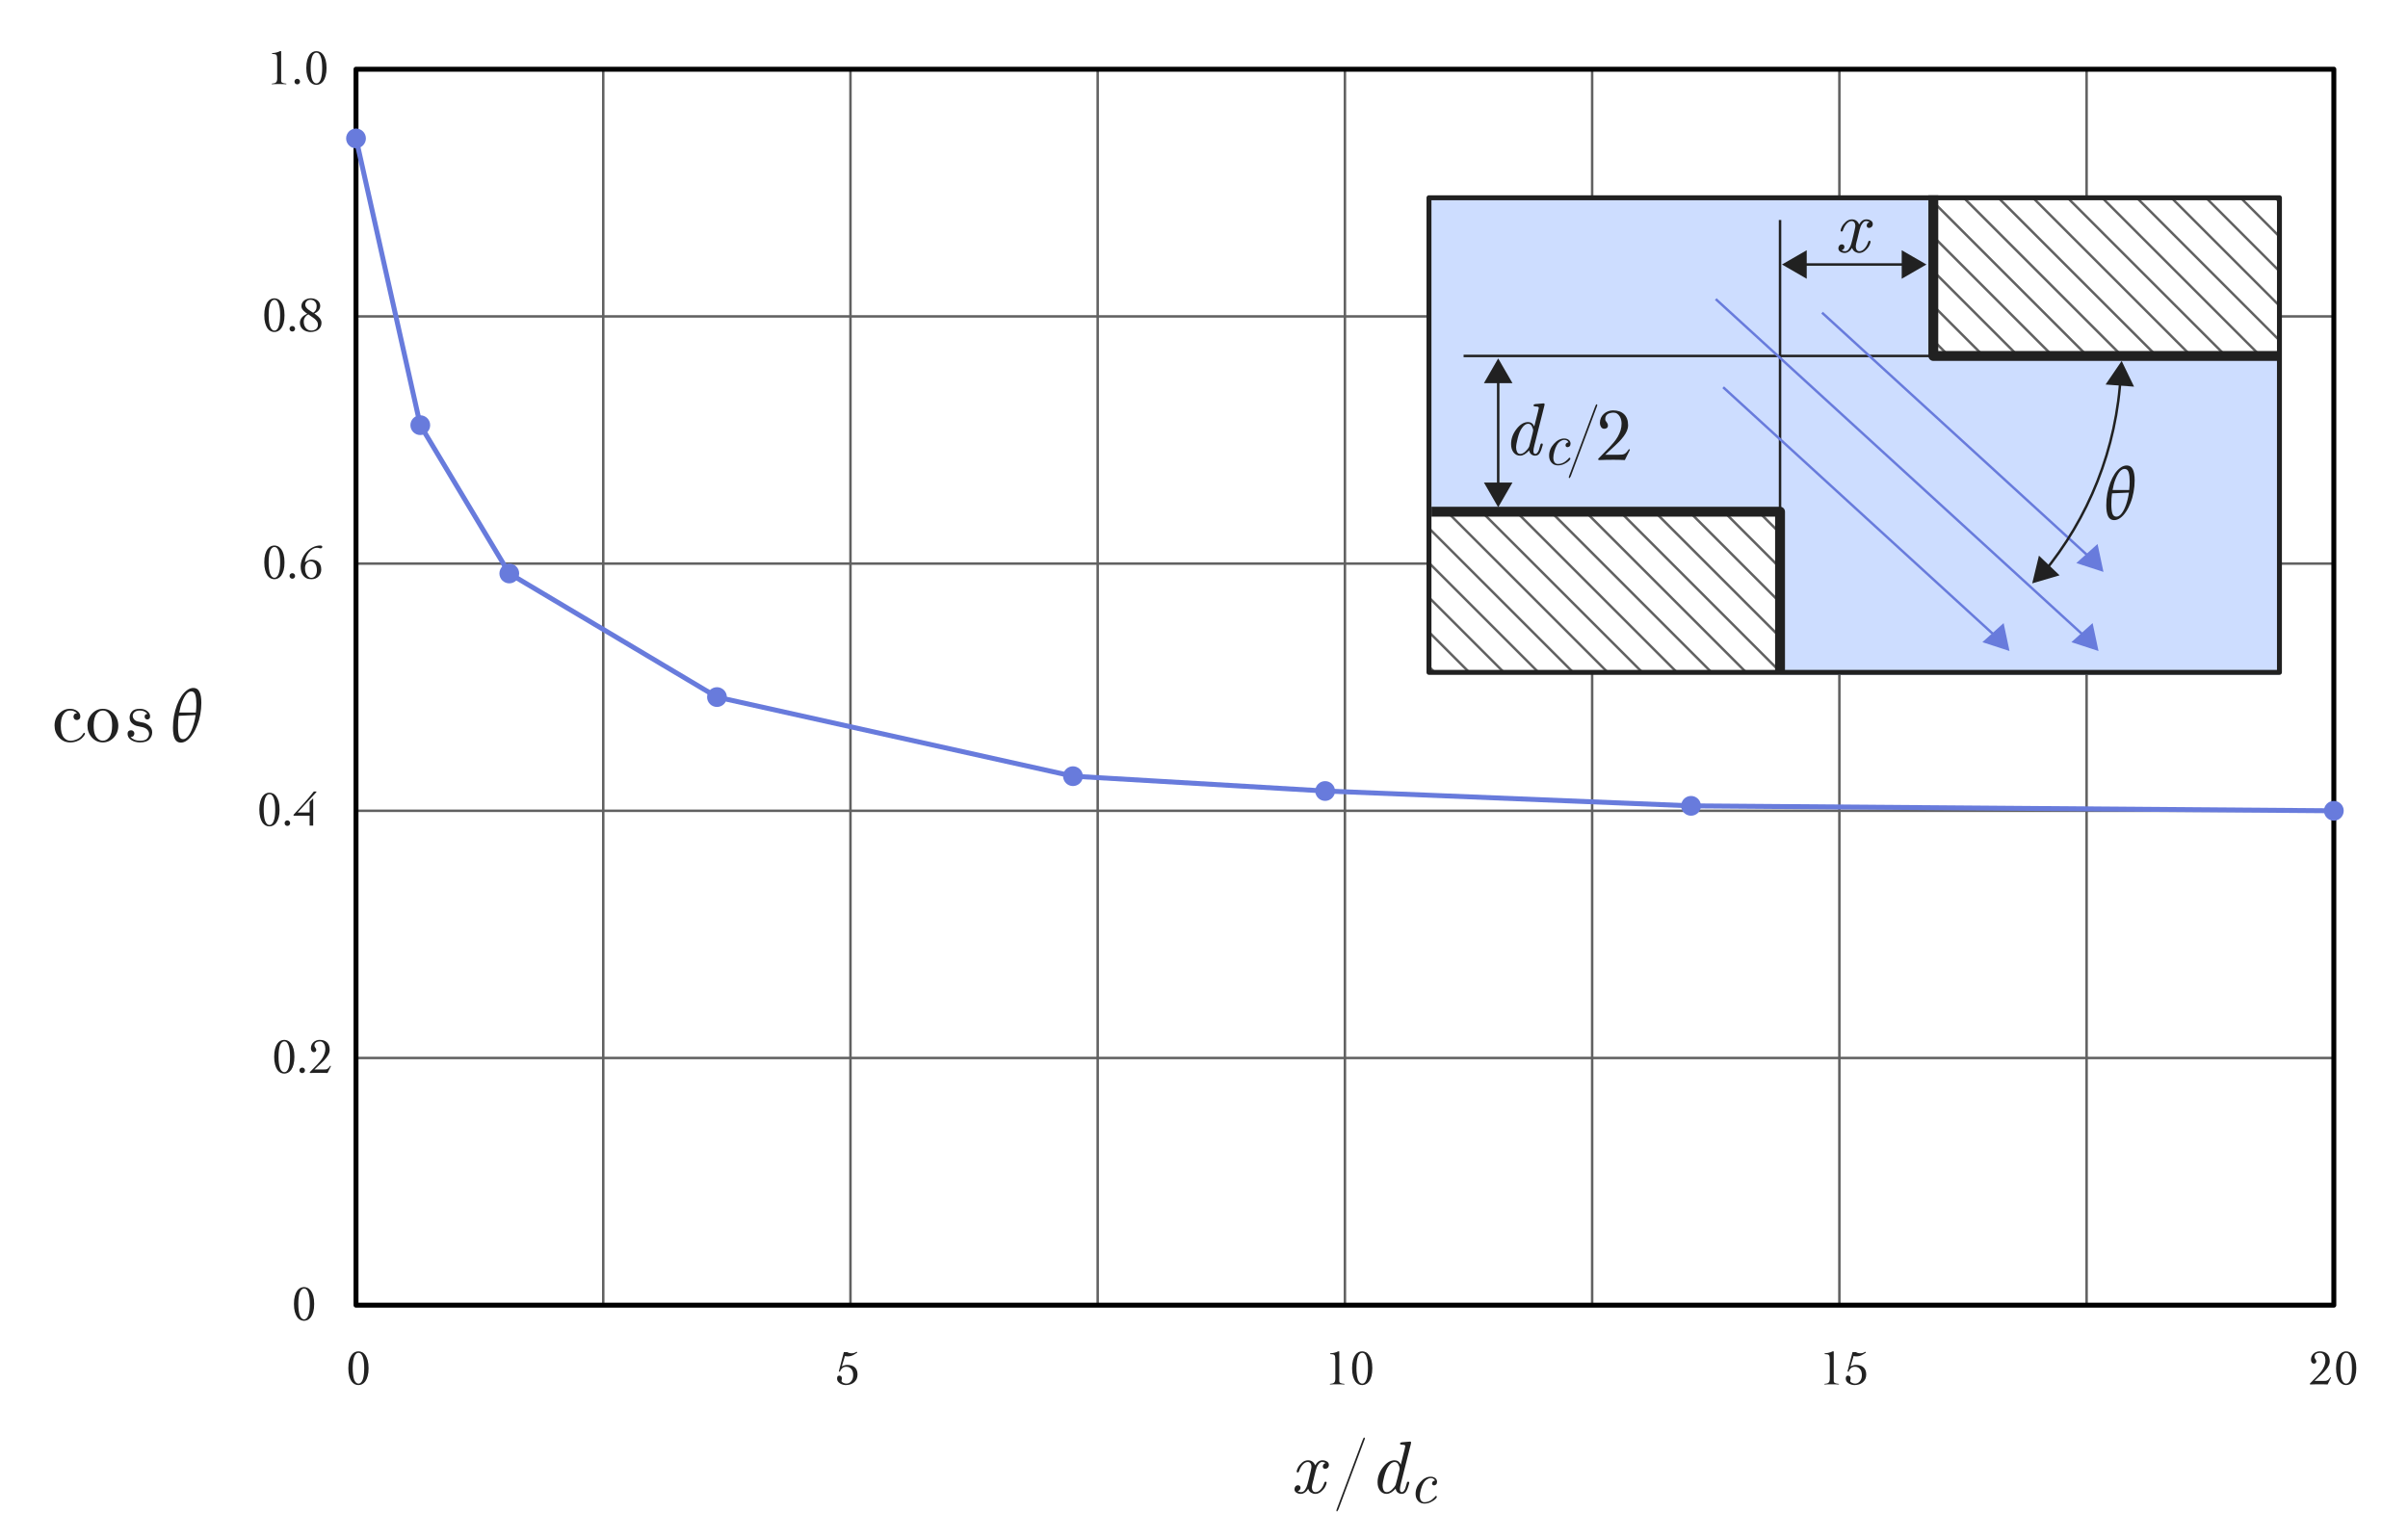 <svg width="487" height="311" viewBox="0 0 487 311" fill="none" xmlns="http://www.w3.org/2000/svg">
<path d="M300 73.5V99.5" stroke="#616161" stroke-width="0.5"/>
<path d="M359.5 45.5H385.5" stroke="#616161" stroke-width="0.5"/>
<path d="M261.798 301.224C261.798 301.014 261.864 300.828 261.996 300.667C262.133 300.506 262.306 300.425 262.516 300.425C262.667 300.425 262.79 300.474 262.882 300.572C262.975 300.665 263.021 300.782 263.021 300.923C263.021 301.265 262.829 301.5 262.443 301.626C262.663 301.753 262.875 301.817 263.08 301.817C263.09 301.817 263.097 301.817 263.102 301.817C263.263 301.817 263.41 301.783 263.542 301.714C263.678 301.646 263.8 301.531 263.908 301.37C264.02 301.209 264.113 301.053 264.186 300.901C264.264 300.745 264.345 300.521 264.428 300.228C264.511 299.93 264.577 299.681 264.625 299.48C264.679 299.28 264.75 298.987 264.838 298.602C264.931 298.216 265.001 297.913 265.05 297.693C265.172 297.161 265.233 296.822 265.233 296.675C265.233 296.387 265.165 296.155 265.028 295.979C264.892 295.804 264.713 295.716 264.494 295.716C264.152 295.716 263.825 295.879 263.512 296.207C263.2 296.529 262.953 296.944 262.772 297.452C262.763 297.471 262.753 297.503 262.743 297.547C262.733 297.586 262.721 297.613 262.707 297.627C262.697 297.642 262.685 297.667 262.67 297.701C262.655 297.735 262.638 297.762 262.619 297.781C262.599 297.796 262.577 297.808 262.553 297.818C262.528 297.828 262.497 297.833 262.458 297.833C262.316 297.833 262.245 297.767 262.245 297.635C262.245 297.474 262.328 297.225 262.494 296.888C262.66 296.546 262.929 296.209 263.3 295.877C263.676 295.54 264.088 295.372 264.538 295.372H264.552C265.221 295.381 265.702 295.726 265.995 296.404C266.376 295.716 266.867 295.372 267.467 295.372C267.775 295.372 268.065 295.452 268.339 295.613C268.617 295.77 268.756 296.004 268.756 296.316C268.756 296.546 268.681 296.736 268.529 296.888C268.378 297.034 268.207 297.107 268.017 297.107C267.875 297.107 267.758 297.063 267.665 296.976C267.572 296.883 267.526 296.768 267.526 296.631C267.526 296.48 267.575 296.338 267.672 296.207C267.775 296.07 267.917 295.977 268.097 295.928C267.907 295.787 267.692 295.716 267.453 295.716C267.321 295.716 267.189 295.743 267.057 295.796C266.93 295.85 266.769 296.019 266.574 296.302C266.378 296.58 266.22 296.958 266.098 297.437C266.01 297.789 265.922 298.145 265.834 298.506C265.751 298.868 265.688 299.136 265.644 299.312C265.6 299.483 265.551 299.664 265.497 299.854C265.448 300.044 265.417 300.181 265.402 300.264C265.387 300.342 265.373 300.428 265.358 300.521C265.343 300.608 265.333 300.674 265.329 300.718C265.324 300.762 265.321 300.818 265.321 300.887C265.321 301.155 265.385 301.377 265.512 301.553C265.644 301.729 265.824 301.817 266.054 301.817C266.396 301.817 266.725 301.656 267.042 301.333C267.365 301.006 267.611 300.589 267.782 300.081C267.792 300.062 267.804 300.032 267.819 299.993C267.833 299.949 267.843 299.917 267.848 299.898C267.853 299.878 267.863 299.854 267.877 299.825C267.892 299.795 267.909 299.773 267.929 299.759C267.948 299.744 267.97 299.732 267.995 299.722C268.024 299.712 268.058 299.708 268.097 299.708C268.239 299.708 268.307 299.771 268.302 299.898C268.302 300.059 268.219 300.311 268.053 300.652C267.892 300.989 267.621 301.326 267.24 301.663C266.859 302 266.449 302.168 266.01 302.168C265.731 302.168 265.456 302.09 265.182 301.934C264.914 301.778 264.708 301.514 264.567 301.143C264.435 301.333 264.323 301.487 264.23 301.604C264.137 301.717 263.983 301.839 263.769 301.971C263.554 302.103 263.327 302.168 263.087 302.168C262.755 302.168 262.458 302.085 262.194 301.919C261.93 301.753 261.798 301.521 261.798 301.224Z" fill="#212121"/>
<path d="M11.033 146.763C11.033 145.801 11.343 144.995 11.963 144.346C12.583 143.696 13.313 143.372 14.153 143.372C14.724 143.372 15.215 143.521 15.625 143.818C16.035 144.111 16.24 144.482 16.24 144.932C16.24 145.181 16.165 145.364 16.013 145.481C15.867 145.593 15.713 145.649 15.552 145.649C15.352 145.649 15.185 145.583 15.054 145.452C14.927 145.315 14.863 145.151 14.863 144.961C14.863 144.8 14.915 144.648 15.017 144.507C15.124 144.36 15.312 144.282 15.581 144.272C15.21 143.901 14.748 143.716 14.197 143.716C13.557 143.716 13.054 144.045 12.688 144.705C12.429 145.173 12.297 145.864 12.293 146.777C12.293 147.896 12.502 148.704 12.922 149.202C13.284 149.622 13.73 149.832 14.263 149.832C14.702 149.832 15.159 149.722 15.632 149.502C16.106 149.282 16.475 148.958 16.738 148.528C16.851 148.347 16.934 148.247 16.987 148.228C17.036 148.218 17.08 148.235 17.119 148.279C17.163 148.318 17.185 148.362 17.185 148.411C17.185 148.499 17.122 148.633 16.995 148.813C16.873 148.994 16.697 149.189 16.467 149.399C16.238 149.609 15.92 149.79 15.515 149.941C15.11 150.093 14.665 150.168 14.182 150.168C13.293 150.168 12.546 149.836 11.941 149.172C11.335 148.508 11.033 147.705 11.033 146.763ZM17.683 146.777C17.683 145.806 17.993 144.995 18.613 144.346C19.233 143.696 19.963 143.372 20.803 143.372C21.672 143.372 22.41 143.706 23.015 144.375C23.621 145.044 23.923 145.845 23.923 146.777C23.923 147.749 23.613 148.557 22.993 149.202C22.373 149.846 21.643 150.168 20.803 150.168C19.934 150.168 19.197 149.836 18.591 149.172C17.986 148.503 17.683 147.705 17.683 146.777ZM18.943 146.792C18.943 147.583 19.033 148.188 19.214 148.608C19.346 148.931 19.548 149.214 19.822 149.458C20.095 149.697 20.422 149.817 20.803 149.817C21.291 149.817 21.711 149.602 22.063 149.172C22.473 148.665 22.678 147.852 22.678 146.733C22.678 145.981 22.588 145.386 22.407 144.946C22.275 144.624 22.07 144.338 21.792 144.089C21.514 143.84 21.184 143.716 20.803 143.716C20.315 143.716 19.895 143.936 19.544 144.375C19.143 144.868 18.943 145.674 18.943 146.792ZM25.798 148.411C25.798 148.191 25.862 148.02 25.989 147.898C26.121 147.771 26.287 147.708 26.487 147.708C26.687 147.708 26.851 147.771 26.977 147.898C27.109 148.02 27.175 148.181 27.175 148.381C27.175 148.542 27.117 148.699 27 148.85C26.887 148.997 26.697 149.07 26.428 149.07H26.399C26.858 149.578 27.498 149.832 28.318 149.832C29.006 149.832 29.482 149.688 29.746 149.399C30.015 149.111 30.149 148.792 30.149 148.44C30.149 148.191 30.064 147.952 29.893 147.722C29.722 147.493 29.485 147.317 29.182 147.195C29.011 147.126 28.733 147.056 28.347 146.982C27.966 146.904 27.737 146.855 27.659 146.836C27.288 146.738 26.953 146.545 26.655 146.257C26.362 145.964 26.216 145.586 26.216 145.122C26.216 144.673 26.375 144.27 26.692 143.914C27.014 143.552 27.541 143.372 28.274 143.372C28.875 143.372 29.37 143.523 29.761 143.826C30.156 144.124 30.354 144.487 30.354 144.917C30.354 145.127 30.293 145.283 30.171 145.386C30.054 145.483 29.929 145.532 29.797 145.532C29.646 145.532 29.517 145.479 29.409 145.371C29.302 145.259 29.248 145.122 29.248 144.961C29.248 144.619 29.439 144.434 29.819 144.404C29.448 143.945 28.933 143.716 28.274 143.716C27.825 143.716 27.473 143.821 27.219 144.031C26.97 144.241 26.846 144.495 26.846 144.792C26.846 145.032 26.929 145.259 27.095 145.474C27.261 145.684 27.488 145.833 27.776 145.92C27.864 145.94 28.084 145.986 28.435 146.06C28.787 146.128 29.002 146.172 29.08 146.191C29.529 146.313 29.924 146.543 30.266 146.88C30.608 147.212 30.779 147.632 30.779 148.14C30.779 148.657 30.591 149.126 30.215 149.546C29.839 149.961 29.206 150.168 28.318 150.168C27.61 150.168 27.012 150.005 26.523 149.678C26.04 149.351 25.798 148.928 25.798 148.411Z" fill="#212121"/>
<path d="M270.274 305.552C270.274 305.503 270.294 305.42 270.333 305.303L275.511 291.468C275.672 291.048 275.777 290.823 275.826 290.794C275.846 290.784 275.87 290.779 275.899 290.779C275.987 290.779 276.034 290.835 276.039 290.948C276.039 291.026 276.021 291.094 275.987 291.153L270.692 305.303C270.55 305.562 270.458 305.701 270.414 305.721C270.321 305.721 270.274 305.665 270.274 305.552Z" fill="#212121"/>
<path d="M278.604 299.839C278.604 298.741 278.968 297.723 279.695 296.785C280.428 295.843 281.209 295.372 282.039 295.372C282.61 295.372 283.03 295.667 283.299 296.258C283.377 295.906 283.497 295.423 283.658 294.808C283.819 294.192 283.951 293.675 284.053 293.255C284.161 292.835 284.214 292.586 284.214 292.508C284.214 292.327 284.034 292.234 283.672 292.229C283.316 292.225 283.138 292.151 283.138 292.01C283.138 291.849 283.292 291.753 283.599 291.724C284.62 291.636 285.135 291.592 285.145 291.592C285.306 291.592 285.386 291.661 285.386 291.797C285.386 291.875 285.367 291.976 285.328 292.098L283.328 300.037C283.187 300.589 283.118 300.984 283.123 301.224C283.123 301.619 283.25 301.817 283.504 301.817C283.504 301.817 283.506 301.817 283.511 301.817C283.663 301.817 283.802 301.734 283.929 301.568C284.061 301.397 284.156 301.226 284.214 301.055C284.273 300.884 284.339 300.662 284.412 300.389C284.49 300.115 284.534 299.957 284.544 299.913C284.583 299.771 284.668 299.703 284.8 299.708C284.942 299.708 285.013 299.771 285.013 299.898C285.013 299.947 285.003 300.013 284.983 300.096C284.812 300.755 284.62 301.265 284.405 301.626C284.19 301.988 283.877 302.168 283.467 302.168C283.189 302.168 282.935 302.083 282.706 301.912C282.481 301.741 282.33 301.475 282.251 301.114C281.622 301.812 281.016 302.164 280.435 302.168C279.893 302.168 279.451 301.951 279.109 301.517C278.772 301.077 278.604 300.518 278.604 299.839ZM279.622 300.499C279.622 300.84 279.688 301.146 279.82 301.414C279.952 301.683 280.167 301.817 280.464 301.817C280.806 301.817 281.155 301.646 281.512 301.304C281.873 300.958 282.12 300.65 282.251 300.381C282.271 300.333 282.413 299.795 282.676 298.77C282.94 297.745 283.072 297.181 283.072 297.078C283.072 296.839 282.986 296.553 282.815 296.221C282.649 295.884 282.391 295.716 282.039 295.716C281.6 295.716 281.175 296.021 280.765 296.631C280.442 297.09 280.171 297.752 279.952 298.616C279.732 299.48 279.622 300.108 279.622 300.499Z" fill="#212121"/>
<path d="M61.5 260.64C61.3 260.64 61.127 260.713 60.98 260.86C60.833 261 60.71 261.207 60.61 261.48C60.517 261.747 60.447 262.073 60.4 262.46C60.353 262.84 60.33 263.267 60.33 263.74C60.33 264.213 60.353 264.643 60.4 265.03C60.447 265.417 60.517 265.747 60.61 266.02C60.71 266.287 60.833 266.493 60.98 266.64C61.127 266.787 61.3 266.86 61.5 266.86C61.7 266.86 61.87 266.787 62.01 266.64C62.157 266.493 62.277 266.287 62.37 266.02C62.47 265.747 62.543 265.417 62.59 265.03C62.637 264.643 62.66 264.213 62.66 263.74C62.66 263.267 62.637 262.84 62.59 262.46C62.543 262.073 62.47 261.747 62.37 261.48C62.277 261.207 62.157 261 62.01 260.86C61.87 260.713 61.7 260.64 61.5 260.64ZM61.49 260.34C61.737 260.34 61.983 260.4 62.23 260.52C62.477 260.64 62.697 260.837 62.89 261.11C63.083 261.377 63.24 261.727 63.36 262.16C63.48 262.593 63.54 263.123 63.54 263.75C63.54 264.377 63.48 264.907 63.36 265.34C63.24 265.773 63.083 266.127 62.89 266.4C62.697 266.667 62.477 266.86 62.23 266.98C61.983 267.1 61.737 267.16 61.49 267.16C61.237 267.16 60.987 267.1 60.74 266.98C60.5 266.86 60.283 266.667 60.09 266.4C59.903 266.127 59.75 265.773 59.63 265.34C59.51 264.907 59.45 264.377 59.45 263.75C59.45 263.123 59.51 262.593 59.63 262.16C59.75 261.727 59.903 261.377 60.09 261.11C60.283 260.837 60.5 260.64 60.74 260.52C60.987 260.4 61.237 260.34 61.49 260.34Z" fill="#212121"/>
<path d="M57.5 210.64C57.3 210.64 57.127 210.713 56.98 210.86C56.833 211 56.71 211.207 56.61 211.48C56.517 211.747 56.447 212.073 56.4 212.46C56.353 212.84 56.33 213.267 56.33 213.74C56.33 214.213 56.353 214.643 56.4 215.03C56.447 215.417 56.517 215.747 56.61 216.02C56.71 216.287 56.833 216.493 56.98 216.64C57.127 216.787 57.3 216.86 57.5 216.86C57.7 216.86 57.87 216.787 58.01 216.64C58.157 216.493 58.277 216.287 58.37 216.02C58.47 215.747 58.543 215.417 58.59 215.03C58.637 214.643 58.66 214.213 58.66 213.74C58.66 213.267 58.637 212.84 58.59 212.46C58.543 212.073 58.47 211.747 58.37 211.48C58.277 211.207 58.157 211 58.01 210.86C57.87 210.713 57.7 210.64 57.5 210.64ZM57.49 210.34C57.737 210.34 57.983 210.4 58.23 210.52C58.477 210.64 58.697 210.837 58.89 211.11C59.083 211.377 59.24 211.727 59.36 212.16C59.48 212.593 59.54 213.123 59.54 213.75C59.54 214.377 59.48 214.907 59.36 215.34C59.24 215.773 59.083 216.127 58.89 216.4C58.697 216.667 58.477 216.86 58.23 216.98C57.983 217.1 57.737 217.16 57.49 217.16C57.237 217.16 56.987 217.1 56.74 216.98C56.5 216.86 56.283 216.667 56.09 216.4C55.903 216.127 55.75 215.773 55.63 215.34C55.51 214.907 55.45 214.377 55.45 213.75C55.45 213.123 55.51 212.593 55.63 212.16C55.75 211.727 55.903 211.377 56.09 211.11C56.283 210.837 56.5 210.64 56.74 210.52C56.987 210.4 57.237 210.34 57.49 210.34ZM61.12 215.94C61.273 215.94 61.403 215.993 61.51 216.1C61.623 216.207 61.68 216.34 61.68 216.5C61.68 216.66 61.623 216.793 61.51 216.9C61.403 217.007 61.273 217.06 61.12 217.06C60.967 217.06 60.833 217.007 60.72 216.9C60.613 216.793 60.56 216.66 60.56 216.5C60.56 216.34 60.613 216.207 60.72 216.1C60.833 215.993 60.967 215.94 61.12 215.94ZM62.64 216.88L64.15 215.33C64.357 215.11 64.56 214.88 64.76 214.64C64.96 214.4 65.137 214.147 65.29 213.88C65.443 213.607 65.567 213.327 65.66 213.04C65.753 212.747 65.8 212.44 65.8 212.12C65.8 211.96 65.78 211.793 65.74 211.62C65.7 211.44 65.633 211.28 65.54 211.14C65.453 210.993 65.34 210.873 65.2 210.78C65.067 210.687 64.903 210.64 64.71 210.64C64.57 210.64 64.433 210.657 64.3 210.69C64.167 210.717 64.047 210.763 63.94 210.83C63.84 210.897 63.757 210.987 63.69 211.1C63.63 211.213 63.6 211.353 63.6 211.52C63.6 211.6 63.617 211.673 63.65 211.74C63.69 211.8 63.733 211.86 63.78 211.92C63.827 211.98 63.867 212.047 63.9 212.12C63.94 212.193 63.96 212.283 63.96 212.39C63.96 212.53 63.913 212.637 63.82 212.71C63.727 212.783 63.613 212.82 63.48 212.82C63.373 212.82 63.28 212.797 63.2 212.75C63.127 212.697 63.067 212.633 63.02 212.56C62.973 212.48 62.937 212.393 62.91 212.3C62.89 212.207 62.88 212.113 62.88 212.02C62.88 211.773 62.927 211.55 63.02 211.35C63.113 211.143 63.24 210.967 63.4 210.82C63.56 210.667 63.747 210.55 63.96 210.47C64.173 210.383 64.4 210.34 64.64 210.34C65.287 210.34 65.787 210.513 66.14 210.86C66.5 211.207 66.68 211.7 66.68 212.34C66.68 212.593 66.627 212.847 66.52 213.1C66.413 213.347 66.27 213.59 66.09 213.83C65.917 214.063 65.72 214.297 65.5 214.53C65.28 214.757 65.053 214.977 64.82 215.19C64.593 215.397 64.373 215.597 64.16 215.79C63.947 215.977 63.76 216.153 63.6 216.32H65.4C65.6 216.32 65.763 216.313 65.89 216.3C66.017 216.28 66.127 216.243 66.22 216.19C66.32 216.13 66.413 216.05 66.5 215.95C66.587 215.85 66.69 215.717 66.81 215.55L66.93 215.65L66.24 217.04C65.987 217.027 65.733 217.017 65.48 217.01C65.227 217.003 64.973 217 64.72 217C64.38 217 64.043 217.003 63.71 217.01C63.377 217.017 63.04 217.027 62.7 217.04L62.64 216.88Z" fill="#212121"/>
<path d="M54.5 160.64C54.3 160.64 54.127 160.713 53.98 160.86C53.833 161 53.71 161.207 53.61 161.48C53.517 161.747 53.447 162.073 53.4 162.46C53.353 162.84 53.33 163.267 53.33 163.74C53.33 164.213 53.353 164.643 53.4 165.03C53.447 165.417 53.517 165.747 53.61 166.02C53.71 166.287 53.833 166.493 53.98 166.64C54.127 166.787 54.3 166.86 54.5 166.86C54.7 166.86 54.87 166.787 55.01 166.64C55.157 166.493 55.277 166.287 55.37 166.02C55.47 165.747 55.543 165.417 55.59 165.03C55.637 164.643 55.66 164.213 55.66 163.74C55.66 163.267 55.637 162.84 55.59 162.46C55.543 162.073 55.47 161.747 55.37 161.48C55.277 161.207 55.157 161 55.01 160.86C54.87 160.713 54.7 160.64 54.5 160.64ZM54.49 160.34C54.737 160.34 54.983 160.4 55.23 160.52C55.477 160.64 55.697 160.837 55.89 161.11C56.083 161.377 56.24 161.727 56.36 162.16C56.48 162.593 56.54 163.123 56.54 163.75C56.54 164.377 56.48 164.907 56.36 165.34C56.24 165.773 56.083 166.127 55.89 166.4C55.697 166.667 55.477 166.86 55.23 166.98C54.983 167.1 54.737 167.16 54.49 167.16C54.237 167.16 53.987 167.1 53.74 166.98C53.5 166.86 53.283 166.667 53.09 166.4C52.903 166.127 52.75 165.773 52.63 165.34C52.51 164.907 52.45 164.377 52.45 163.75C52.45 163.123 52.51 162.593 52.63 162.16C52.75 161.727 52.903 161.377 53.09 161.11C53.283 160.837 53.5 160.64 53.74 160.52C53.987 160.4 54.237 160.34 54.49 160.34ZM58.12 165.94C58.273 165.94 58.403 165.993 58.51 166.1C58.623 166.207 58.68 166.34 58.68 166.5C58.68 166.66 58.623 166.793 58.51 166.9C58.403 167.007 58.273 167.06 58.12 167.06C57.967 167.06 57.833 167.007 57.72 166.9C57.613 166.793 57.56 166.66 57.56 166.5C57.56 166.34 57.613 166.207 57.72 166.1C57.833 165.993 57.967 165.94 58.12 165.94ZM59.39 164.99L59.35 164.82C60.01 164.093 60.7 163.333 61.42 162.54C62.14 161.74 62.823 160.927 63.47 160.1H63.99V160.22L60.19 164.35H62.62V162.18L63.27 161.54H63.34V167H62.62V164.99H59.39Z" fill="#212121"/>
<path d="M55.5 110.64C55.3 110.64 55.127 110.713 54.98 110.86C54.833 111 54.71 111.207 54.61 111.48C54.517 111.747 54.447 112.073 54.4 112.46C54.353 112.84 54.33 113.267 54.33 113.74C54.33 114.213 54.353 114.643 54.4 115.03C54.447 115.417 54.517 115.747 54.61 116.02C54.71 116.287 54.833 116.493 54.98 116.64C55.127 116.787 55.3 116.86 55.5 116.86C55.7 116.86 55.87 116.787 56.01 116.64C56.157 116.493 56.277 116.287 56.37 116.02C56.47 115.747 56.543 115.417 56.59 115.03C56.637 114.643 56.66 114.213 56.66 113.74C56.66 113.267 56.637 112.84 56.59 112.46C56.543 112.073 56.47 111.747 56.37 111.48C56.277 111.207 56.157 111 56.01 110.86C55.87 110.713 55.7 110.64 55.5 110.64ZM55.49 110.34C55.737 110.34 55.983 110.4 56.23 110.52C56.477 110.64 56.697 110.837 56.89 111.11C57.083 111.377 57.24 111.727 57.36 112.16C57.48 112.593 57.54 113.123 57.54 113.75C57.54 114.377 57.48 114.907 57.36 115.34C57.24 115.773 57.083 116.127 56.89 116.4C56.697 116.667 56.477 116.86 56.23 116.98C55.983 117.1 55.737 117.16 55.49 117.16C55.237 117.16 54.987 117.1 54.74 116.98C54.5 116.86 54.283 116.667 54.09 116.4C53.903 116.127 53.75 115.773 53.63 115.34C53.51 114.907 53.45 114.377 53.45 113.75C53.45 113.123 53.51 112.593 53.63 112.16C53.75 111.727 53.903 111.377 54.09 111.11C54.283 110.837 54.5 110.64 54.74 110.52C54.987 110.4 55.237 110.34 55.49 110.34ZM59.12 115.94C59.273 115.94 59.403 115.993 59.51 116.1C59.623 116.207 59.68 116.34 59.68 116.5C59.68 116.66 59.623 116.793 59.51 116.9C59.403 117.007 59.273 117.06 59.12 117.06C58.967 117.06 58.833 117.007 58.72 116.9C58.613 116.793 58.56 116.66 58.56 116.5C58.56 116.34 58.613 116.207 58.72 116.1C58.833 115.993 58.967 115.94 59.12 115.94ZM61.69 114.91C61.69 115.297 61.737 115.617 61.83 115.87C61.923 116.123 62.033 116.327 62.16 116.48C62.293 116.627 62.433 116.73 62.58 116.79C62.727 116.85 62.85 116.88 62.95 116.88C63.157 116.88 63.333 116.833 63.48 116.74C63.627 116.647 63.743 116.53 63.83 116.39C63.923 116.243 63.99 116.08 64.03 115.9C64.07 115.713 64.09 115.53 64.09 115.35C64.09 115.13 64.067 114.913 64.02 114.7C63.98 114.487 63.907 114.293 63.8 114.12C63.7 113.947 63.563 113.807 63.39 113.7C63.223 113.593 63.017 113.54 62.77 113.54C62.59 113.54 62.43 113.583 62.29 113.67C62.157 113.75 62.043 113.857 61.95 113.99C61.863 114.123 61.797 114.27 61.75 114.43C61.71 114.59 61.69 114.75 61.69 114.91ZM60.81 114.6C60.81 114.053 60.917 113.523 61.13 113.01C61.35 112.497 61.64 112.043 62 111.65C62.367 111.25 62.79 110.933 63.27 110.7C63.757 110.46 64.27 110.34 64.81 110.34C64.89 110.34 64.97 110.363 65.05 110.41C65.137 110.45 65.18 110.51 65.18 110.59C65.18 110.69 65.147 110.77 65.08 110.83C65.013 110.89 64.94 110.92 64.86 110.92C64.8 110.92 64.743 110.913 64.69 110.9C64.637 110.887 64.583 110.873 64.53 110.86C64.477 110.847 64.42 110.833 64.36 110.82C64.3 110.807 64.227 110.8 64.14 110.8C63.807 110.8 63.493 110.893 63.2 111.08C62.907 111.26 62.65 111.493 62.43 111.78C62.21 112.06 62.03 112.377 61.89 112.73C61.757 113.077 61.68 113.413 61.66 113.74C61.74 113.68 61.83 113.617 61.93 113.55C62.037 113.483 62.147 113.427 62.26 113.38C62.373 113.327 62.487 113.283 62.6 113.25C62.72 113.217 62.83 113.2 62.93 113.2C63.19 113.2 63.443 113.233 63.69 113.3C63.937 113.367 64.153 113.48 64.34 113.64C64.533 113.793 64.687 114 64.8 114.26C64.913 114.513 64.97 114.833 64.97 115.22C64.97 115.453 64.927 115.687 64.84 115.92C64.76 116.147 64.637 116.353 64.47 116.54C64.303 116.72 64.097 116.87 63.85 116.99C63.603 117.103 63.317 117.16 62.99 117.16C62.603 117.16 62.27 117.093 61.99 116.96C61.717 116.82 61.493 116.637 61.32 116.41C61.147 116.177 61.017 115.907 60.93 115.6C60.85 115.287 60.81 114.953 60.81 114.6Z" fill="#212121"/>
<path d="M55.5 60.64C55.3 60.64 55.127 60.713 54.98 60.86C54.833 61 54.71 61.207 54.61 61.48C54.517 61.747 54.447 62.073 54.4 62.46C54.353 62.84 54.33 63.267 54.33 63.74C54.33 64.213 54.353 64.643 54.4 65.03C54.447 65.417 54.517 65.747 54.61 66.02C54.71 66.287 54.833 66.493 54.98 66.64C55.127 66.787 55.3 66.86 55.5 66.86C55.7 66.86 55.87 66.787 56.01 66.64C56.157 66.493 56.277 66.287 56.37 66.02C56.47 65.747 56.543 65.417 56.59 65.03C56.637 64.643 56.66 64.213 56.66 63.74C56.66 63.267 56.637 62.84 56.59 62.46C56.543 62.073 56.47 61.747 56.37 61.48C56.277 61.207 56.157 61 56.01 60.86C55.87 60.713 55.7 60.64 55.5 60.64ZM55.49 60.34C55.737 60.34 55.983 60.4 56.23 60.52C56.477 60.64 56.697 60.837 56.89 61.11C57.083 61.377 57.24 61.727 57.36 62.16C57.48 62.593 57.54 63.123 57.54 63.75C57.54 64.377 57.48 64.907 57.36 65.34C57.24 65.773 57.083 66.127 56.89 66.4C56.697 66.667 56.477 66.86 56.23 66.98C55.983 67.1 55.737 67.16 55.49 67.16C55.237 67.16 54.987 67.1 54.74 66.98C54.5 66.86 54.283 66.667 54.09 66.4C53.903 66.127 53.75 65.773 53.63 65.34C53.51 64.907 53.45 64.377 53.45 63.75C53.45 63.123 53.51 62.593 53.63 62.16C53.75 61.727 53.903 61.377 54.09 61.11C54.283 60.837 54.5 60.64 54.74 60.52C54.987 60.4 55.237 60.34 55.49 60.34ZM59.12 65.94C59.273 65.94 59.403 65.993 59.51 66.1C59.623 66.207 59.68 66.34 59.68 66.5C59.68 66.66 59.623 66.793 59.51 66.9C59.403 67.007 59.273 67.06 59.12 67.06C58.967 67.06 58.833 67.007 58.72 66.9C58.613 66.793 58.56 66.66 58.56 66.5C58.56 66.34 58.613 66.207 58.72 66.1C58.833 65.993 58.967 65.94 59.12 65.94ZM64.04 61.94C64.04 61.553 63.923 61.24 63.69 61C63.463 60.76 63.157 60.64 62.77 60.64C62.47 60.64 62.223 60.737 62.03 60.93C61.837 61.117 61.74 61.36 61.74 61.66C61.74 61.84 61.797 62.007 61.91 62.16C62.023 62.313 62.163 62.457 62.33 62.59C62.497 62.717 62.67 62.837 62.85 62.95C63.037 63.063 63.2 63.167 63.34 63.26C63.593 63.093 63.773 62.907 63.88 62.7C63.987 62.493 64.04 62.24 64.04 61.94ZM64.3 65.67C64.3 65.41 64.23 65.183 64.09 64.99C63.957 64.79 63.79 64.61 63.59 64.45C63.397 64.29 63.19 64.143 62.97 64.01C62.75 63.87 62.553 63.73 62.38 63.59C62.08 63.723 61.847 63.923 61.68 64.19C61.513 64.45 61.43 64.74 61.43 65.06C61.43 65.307 61.463 65.54 61.53 65.76C61.603 65.973 61.703 66.163 61.83 66.33C61.963 66.49 62.123 66.62 62.31 66.72C62.497 66.813 62.71 66.86 62.95 66.86C63.137 66.86 63.31 66.837 63.47 66.79C63.637 66.737 63.78 66.663 63.9 66.57C64.027 66.47 64.123 66.347 64.19 66.2C64.263 66.047 64.3 65.87 64.3 65.67ZM65.02 65.28C65.02 65.6 64.96 65.877 64.84 66.11C64.72 66.343 64.557 66.54 64.35 66.7C64.143 66.853 63.907 66.967 63.64 67.04C63.373 67.12 63.097 67.16 62.81 67.16C62.537 67.16 62.27 67.117 62.01 67.03C61.75 66.95 61.52 66.833 61.32 66.68C61.12 66.52 60.957 66.327 60.83 66.1C60.71 65.867 60.65 65.603 60.65 65.31C60.65 65.077 60.69 64.867 60.77 64.68C60.85 64.487 60.957 64.317 61.09 64.17C61.23 64.017 61.39 63.883 61.57 63.77C61.75 63.65 61.94 63.543 62.14 63.45C62.013 63.37 61.88 63.277 61.74 63.17C61.607 63.063 61.48 62.947 61.36 62.82C61.247 62.693 61.15 62.557 61.07 62.41C60.997 62.257 60.96 62.097 60.96 61.93C60.96 61.663 61.017 61.43 61.13 61.23C61.243 61.03 61.39 60.867 61.57 60.74C61.75 60.607 61.953 60.507 62.18 60.44C62.413 60.373 62.65 60.34 62.89 60.34C63.117 60.34 63.34 60.373 63.56 60.44C63.787 60.507 63.987 60.603 64.16 60.73C64.34 60.857 64.483 61.017 64.59 61.21C64.703 61.403 64.76 61.623 64.76 61.87C64.76 62.063 64.727 62.24 64.66 62.4C64.6 62.553 64.517 62.693 64.41 62.82C64.303 62.947 64.177 63.06 64.03 63.16C63.89 63.253 63.737 63.333 63.57 63.4C63.723 63.513 63.883 63.637 64.05 63.77C64.223 63.897 64.38 64.037 64.52 64.19C64.667 64.343 64.787 64.51 64.88 64.69C64.973 64.87 65.02 65.067 65.02 65.28Z" fill="#212121"/>
<path d="M54.97 16.92C55.163 16.9 55.327 16.873 55.46 16.84C55.6 16.807 55.713 16.753 55.8 16.68C55.893 16.6 55.96 16.493 56 16.36C56.04 16.227 56.06 16.047 56.06 15.82V12.05C56.06 11.797 56.047 11.597 56.02 11.45C56 11.297 55.953 11.18 55.88 11.1C55.813 11.02 55.71 10.97 55.57 10.95C55.43 10.923 55.247 10.907 55.02 10.9V10.74C55.28 10.727 55.553 10.69 55.84 10.63C56.133 10.57 56.397 10.473 56.63 10.34H56.86V16.28C56.86 16.393 56.877 16.487 56.91 16.56C56.943 16.627 57 16.683 57.08 16.73C57.16 16.777 57.267 16.813 57.4 16.84C57.54 16.867 57.71 16.893 57.91 16.92V17.04C57.65 17.027 57.39 17.017 57.13 17.01C56.87 17.003 56.61 17 56.35 17C56.117 17 55.887 17.003 55.66 17.01C55.433 17.017 55.203 17.027 54.97 17.04V16.92ZM60.12 15.94C60.273 15.94 60.403 15.993 60.51 16.1C60.623 16.207 60.68 16.34 60.68 16.5C60.68 16.66 60.623 16.793 60.51 16.9C60.403 17.007 60.273 17.06 60.12 17.06C59.967 17.06 59.833 17.007 59.72 16.9C59.613 16.793 59.56 16.66 59.56 16.5C59.56 16.34 59.613 16.207 59.72 16.1C59.833 15.993 59.967 15.94 60.12 15.94ZM64 10.64C63.8 10.64 63.627 10.713 63.48 10.86C63.333 11 63.21 11.207 63.11 11.48C63.017 11.747 62.947 12.073 62.9 12.46C62.853 12.84 62.83 13.267 62.83 13.74C62.83 14.213 62.853 14.643 62.9 15.03C62.947 15.417 63.017 15.747 63.11 16.02C63.21 16.287 63.333 16.493 63.48 16.64C63.627 16.787 63.8 16.86 64 16.86C64.2 16.86 64.37 16.787 64.51 16.64C64.657 16.493 64.777 16.287 64.87 16.02C64.97 15.747 65.043 15.417 65.09 15.03C65.137 14.643 65.16 14.213 65.16 13.74C65.16 13.267 65.137 12.84 65.09 12.46C65.043 12.073 64.97 11.747 64.87 11.48C64.777 11.207 64.657 11 64.51 10.86C64.37 10.713 64.2 10.64 64 10.64ZM63.99 10.34C64.237 10.34 64.483 10.4 64.73 10.52C64.977 10.64 65.197 10.837 65.39 11.11C65.583 11.377 65.74 11.727 65.86 12.16C65.98 12.593 66.04 13.123 66.04 13.75C66.04 14.377 65.98 14.907 65.86 15.34C65.74 15.773 65.583 16.127 65.39 16.4C65.197 16.667 64.977 16.86 64.73 16.98C64.483 17.1 64.237 17.16 63.99 17.16C63.737 17.16 63.487 17.1 63.24 16.98C63 16.86 62.783 16.667 62.59 16.4C62.403 16.127 62.25 15.773 62.13 15.34C62.01 14.907 61.95 14.377 61.95 13.75C61.95 13.123 62.01 12.593 62.13 12.16C62.25 11.727 62.403 11.377 62.59 11.11C62.783 10.837 63 10.64 63.24 10.52C63.487 10.4 63.737 10.34 63.99 10.34Z" fill="#212121"/>
<path d="M72.5 273.64C72.3 273.64 72.127 273.713 71.98 273.86C71.833 274 71.71 274.207 71.61 274.48C71.517 274.747 71.447 275.073 71.4 275.46C71.353 275.84 71.33 276.267 71.33 276.74C71.33 277.213 71.353 277.643 71.4 278.03C71.447 278.417 71.517 278.747 71.61 279.02C71.71 279.287 71.833 279.493 71.98 279.64C72.127 279.787 72.3 279.86 72.5 279.86C72.7 279.86 72.87 279.787 73.01 279.64C73.157 279.493 73.277 279.287 73.37 279.02C73.47 278.747 73.543 278.417 73.59 278.03C73.637 277.643 73.66 277.213 73.66 276.74C73.66 276.267 73.637 275.84 73.59 275.46C73.543 275.073 73.47 274.747 73.37 274.48C73.277 274.207 73.157 274 73.01 273.86C72.87 273.713 72.7 273.64 72.5 273.64ZM72.49 273.34C72.737 273.34 72.983 273.4 73.23 273.52C73.477 273.64 73.697 273.837 73.89 274.11C74.083 274.377 74.24 274.727 74.36 275.16C74.48 275.593 74.54 276.123 74.54 276.75C74.54 277.377 74.48 277.907 74.36 278.34C74.24 278.773 74.083 279.127 73.89 279.4C73.697 279.667 73.477 279.86 73.23 279.98C72.983 280.1 72.737 280.16 72.49 280.16C72.237 280.16 71.987 280.1 71.74 279.98C71.5 279.86 71.283 279.667 71.09 279.4C70.903 279.127 70.75 278.773 70.63 278.34C70.51 277.907 70.45 277.377 70.45 276.75C70.45 276.123 70.51 275.593 70.63 275.16C70.75 274.727 70.903 274.377 71.09 274.11C71.283 273.837 71.5 273.64 71.74 273.52C71.987 273.4 72.237 273.34 72.49 273.34Z" fill="#212121"/>
<path d="M72 64H289M472 64H461M72 114H289M472 114H461M72 164H472M72 214H472" stroke="#616161" stroke-width="0.5"/>
<path d="M122 14V264M172 14V264M222 14V264M272 14V264M322 14V40M322 264V136M372 14V40M372 264V136M422 14V40M422 264V136" stroke="#616161" stroke-width="0.5"/>
<path d="M169.64 277.41L170.66 273.5H171.39C171.43 273.54 171.483 273.577 171.55 273.61C171.623 273.637 171.7 273.66 171.78 273.68C171.86 273.7 171.94 273.717 172.02 273.73C172.1 273.737 172.17 273.74 172.23 273.74C172.41 273.74 172.587 273.713 172.76 273.66C172.933 273.6 173.097 273.52 173.25 273.42L173.39 273.58C173.07 273.8 172.76 273.987 172.46 274.14C172.16 274.287 171.81 274.36 171.41 274.36C171.323 274.36 171.233 274.353 171.14 274.34C171.053 274.32 170.967 274.3 170.88 274.28L170.25 276.38C170.403 276.307 170.573 276.24 170.76 276.18C170.947 276.113 171.153 276.08 171.38 276.08C171.667 276.08 171.933 276.12 172.18 276.2C172.433 276.273 172.653 276.39 172.84 276.55C173.027 276.703 173.17 276.903 173.27 277.15C173.377 277.39 173.43 277.68 173.43 278.02C173.43 278.367 173.367 278.673 173.24 278.94C173.113 279.207 172.94 279.43 172.72 279.61C172.507 279.79 172.253 279.927 171.96 280.02C171.673 280.113 171.367 280.16 171.04 280.16C170.86 280.16 170.667 280.13 170.46 280.07C170.26 280.017 170.073 279.937 169.9 279.83C169.727 279.717 169.58 279.58 169.46 279.42C169.347 279.26 169.29 279.077 169.29 278.87C169.29 278.683 169.323 278.533 169.39 278.42C169.463 278.307 169.587 278.25 169.76 278.25C169.9 278.25 170.02 278.3 170.12 278.4C170.22 278.493 170.27 278.627 170.27 278.8C170.27 278.933 170.257 279.03 170.23 279.09C170.203 279.15 170.19 279.227 170.19 279.32C170.19 279.407 170.227 279.483 170.3 279.55C170.373 279.617 170.463 279.673 170.57 279.72C170.677 279.767 170.787 279.803 170.9 279.83C171.02 279.85 171.123 279.86 171.21 279.86C171.37 279.86 171.527 279.827 171.68 279.76C171.84 279.687 171.983 279.58 172.11 279.44C172.243 279.293 172.35 279.113 172.43 278.9C172.51 278.687 172.55 278.433 172.55 278.14C172.55 277.913 172.523 277.7 172.47 277.5C172.417 277.293 172.33 277.113 172.21 276.96C172.097 276.807 171.953 276.687 171.78 276.6C171.607 276.507 171.4 276.46 171.16 276.46C170.82 276.46 170.543 276.553 170.33 276.74C170.123 276.927 169.967 277.17 169.86 277.47L169.64 277.41Z" fill="#212121"/>
<path d="M268.97 279.92C269.163 279.9 269.327 279.873 269.46 279.84C269.6 279.807 269.713 279.753 269.8 279.68C269.893 279.6 269.96 279.493 270 279.36C270.04 279.227 270.06 279.047 270.06 278.82V275.05C270.06 274.797 270.047 274.597 270.02 274.45C270 274.297 269.953 274.18 269.88 274.1C269.813 274.02 269.71 273.97 269.57 273.95C269.43 273.923 269.247 273.907 269.02 273.9V273.74C269.28 273.727 269.553 273.69 269.84 273.63C270.133 273.57 270.397 273.473 270.63 273.34H270.86V279.28C270.86 279.393 270.877 279.487 270.91 279.56C270.943 279.627 271 279.683 271.08 279.73C271.16 279.777 271.267 279.813 271.4 279.84C271.54 279.867 271.71 279.893 271.91 279.92V280.04C271.65 280.027 271.39 280.017 271.13 280.01C270.87 280.003 270.61 280 270.35 280C270.117 280 269.887 280.003 269.66 280.01C269.433 280.017 269.203 280.027 268.97 280.04V279.92ZM275.5 273.64C275.3 273.64 275.127 273.713 274.98 273.86C274.833 274 274.71 274.207 274.61 274.48C274.517 274.747 274.447 275.073 274.4 275.46C274.353 275.84 274.33 276.267 274.33 276.74C274.33 277.213 274.353 277.643 274.4 278.03C274.447 278.417 274.517 278.747 274.61 279.02C274.71 279.287 274.833 279.493 274.98 279.64C275.127 279.787 275.3 279.86 275.5 279.86C275.7 279.86 275.87 279.787 276.01 279.64C276.157 279.493 276.277 279.287 276.37 279.02C276.47 278.747 276.543 278.417 276.59 278.03C276.637 277.643 276.66 277.213 276.66 276.74C276.66 276.267 276.637 275.84 276.59 275.46C276.543 275.073 276.47 274.747 276.37 274.48C276.277 274.207 276.157 274 276.01 273.86C275.87 273.713 275.7 273.64 275.5 273.64ZM275.49 273.34C275.737 273.34 275.983 273.4 276.23 273.52C276.477 273.64 276.697 273.837 276.89 274.11C277.083 274.377 277.24 274.727 277.36 275.16C277.48 275.593 277.54 276.123 277.54 276.75C277.54 277.377 277.48 277.907 277.36 278.34C277.24 278.773 277.083 279.127 276.89 279.4C276.697 279.667 276.477 279.86 276.23 279.98C275.983 280.1 275.737 280.16 275.49 280.16C275.237 280.16 274.987 280.1 274.74 279.98C274.5 279.86 274.283 279.667 274.09 279.4C273.903 279.127 273.75 278.773 273.63 278.34C273.51 277.907 273.45 277.377 273.45 276.75C273.45 276.123 273.51 275.593 273.63 275.16C273.75 274.727 273.903 274.377 274.09 274.11C274.283 273.837 274.5 273.64 274.74 273.52C274.987 273.4 275.237 273.34 275.49 273.34Z" fill="#212121"/>
<path d="M368.97 279.92C369.163 279.9 369.327 279.873 369.46 279.84C369.6 279.807 369.713 279.753 369.8 279.68C369.893 279.6 369.96 279.493 370 279.36C370.04 279.227 370.06 279.047 370.06 278.82V275.05C370.06 274.797 370.047 274.597 370.02 274.45C370 274.297 369.953 274.18 369.88 274.1C369.813 274.02 369.71 273.97 369.57 273.95C369.43 273.923 369.247 273.907 369.02 273.9V273.74C369.28 273.727 369.553 273.69 369.84 273.63C370.133 273.57 370.397 273.473 370.63 273.34H370.86V279.28C370.86 279.393 370.877 279.487 370.91 279.56C370.943 279.627 371 279.683 371.08 279.73C371.16 279.777 371.267 279.813 371.4 279.84C371.54 279.867 371.71 279.893 371.91 279.92V280.04C371.65 280.027 371.39 280.017 371.13 280.01C370.87 280.003 370.61 280 370.35 280C370.117 280 369.887 280.003 369.66 280.01C369.433 280.017 369.203 280.027 368.97 280.04V279.92ZM373.64 277.41L374.66 273.5H375.39C375.43 273.54 375.483 273.577 375.55 273.61C375.623 273.637 375.7 273.66 375.78 273.68C375.86 273.7 375.94 273.717 376.02 273.73C376.1 273.737 376.17 273.74 376.23 273.74C376.41 273.74 376.587 273.713 376.76 273.66C376.933 273.6 377.097 273.52 377.25 273.42L377.39 273.58C377.07 273.8 376.76 273.987 376.46 274.14C376.16 274.287 375.81 274.36 375.41 274.36C375.323 274.36 375.233 274.353 375.14 274.34C375.053 274.32 374.967 274.3 374.88 274.28L374.25 276.38C374.403 276.307 374.573 276.24 374.76 276.18C374.947 276.113 375.153 276.08 375.38 276.08C375.667 276.08 375.933 276.12 376.18 276.2C376.433 276.273 376.653 276.39 376.84 276.55C377.027 276.703 377.17 276.903 377.27 277.15C377.377 277.39 377.43 277.68 377.43 278.02C377.43 278.367 377.367 278.673 377.24 278.94C377.113 279.207 376.94 279.43 376.72 279.61C376.507 279.79 376.253 279.927 375.96 280.02C375.673 280.113 375.367 280.16 375.04 280.16C374.86 280.16 374.667 280.13 374.46 280.07C374.26 280.017 374.073 279.937 373.9 279.83C373.727 279.717 373.58 279.58 373.46 279.42C373.347 279.26 373.29 279.077 373.29 278.87C373.29 278.683 373.323 278.533 373.39 278.42C373.463 278.307 373.587 278.25 373.76 278.25C373.9 278.25 374.02 278.3 374.12 278.4C374.22 278.493 374.27 278.627 374.27 278.8C374.27 278.933 374.257 279.03 374.23 279.09C374.203 279.15 374.19 279.227 374.19 279.32C374.19 279.407 374.227 279.483 374.3 279.55C374.373 279.617 374.463 279.673 374.57 279.72C374.677 279.767 374.787 279.803 374.9 279.83C375.02 279.85 375.123 279.86 375.21 279.86C375.37 279.86 375.527 279.827 375.68 279.76C375.84 279.687 375.983 279.58 376.11 279.44C376.243 279.293 376.35 279.113 376.43 278.9C376.51 278.687 376.55 278.433 376.55 278.14C376.55 277.913 376.523 277.7 376.47 277.5C376.417 277.293 376.33 277.113 376.21 276.96C376.097 276.807 375.953 276.687 375.78 276.6C375.607 276.507 375.4 276.46 375.16 276.46C374.82 276.46 374.543 276.553 374.33 276.74C374.123 276.927 373.967 277.17 373.86 277.47L373.64 277.41Z" fill="#212121"/>
<path d="M467.14 279.88L468.65 278.33C468.857 278.11 469.06 277.88 469.26 277.64C469.46 277.4 469.637 277.147 469.79 276.88C469.943 276.607 470.067 276.327 470.16 276.04C470.253 275.747 470.3 275.44 470.3 275.12C470.3 274.96 470.28 274.793 470.24 274.62C470.2 274.44 470.133 274.28 470.04 274.14C469.953 273.993 469.84 273.873 469.7 273.78C469.567 273.687 469.403 273.64 469.21 273.64C469.07 273.64 468.933 273.657 468.8 273.69C468.667 273.717 468.547 273.763 468.44 273.83C468.34 273.897 468.257 273.987 468.19 274.1C468.13 274.213 468.1 274.353 468.1 274.52C468.1 274.6 468.117 274.673 468.15 274.74C468.19 274.8 468.233 274.86 468.28 274.92C468.327 274.98 468.367 275.047 468.4 275.12C468.44 275.193 468.46 275.283 468.46 275.39C468.46 275.53 468.413 275.637 468.32 275.71C468.227 275.783 468.113 275.82 467.98 275.82C467.873 275.82 467.78 275.797 467.7 275.75C467.627 275.697 467.567 275.633 467.52 275.56C467.473 275.48 467.437 275.393 467.41 275.3C467.39 275.207 467.38 275.113 467.38 275.02C467.38 274.773 467.427 274.55 467.52 274.35C467.613 274.143 467.74 273.967 467.9 273.82C468.06 273.667 468.247 273.55 468.46 273.47C468.673 273.383 468.9 273.34 469.14 273.34C469.787 273.34 470.287 273.513 470.64 273.86C471 274.207 471.18 274.7 471.18 275.34C471.18 275.593 471.127 275.847 471.02 276.1C470.913 276.347 470.77 276.59 470.59 276.83C470.417 277.063 470.22 277.297 470 277.53C469.78 277.757 469.553 277.977 469.32 278.19C469.093 278.397 468.873 278.597 468.66 278.79C468.447 278.977 468.26 279.153 468.1 279.32H469.9C470.1 279.32 470.263 279.313 470.39 279.3C470.517 279.28 470.627 279.243 470.72 279.19C470.82 279.13 470.913 279.05 471 278.95C471.087 278.85 471.19 278.717 471.31 278.55L471.43 278.65L470.74 280.04C470.487 280.027 470.233 280.017 469.98 280.01C469.727 280.003 469.473 280 469.22 280C468.88 280 468.543 280.003 468.21 280.01C467.877 280.017 467.54 280.027 467.2 280.04L467.14 279.88ZM474.5 273.64C474.3 273.64 474.127 273.713 473.98 273.86C473.833 274 473.71 274.207 473.61 274.48C473.517 274.747 473.447 275.073 473.4 275.46C473.353 275.84 473.33 276.267 473.33 276.74C473.33 277.213 473.353 277.643 473.4 278.03C473.447 278.417 473.517 278.747 473.61 279.02C473.71 279.287 473.833 279.493 473.98 279.64C474.127 279.787 474.3 279.86 474.5 279.86C474.7 279.86 474.87 279.787 475.01 279.64C475.157 279.493 475.277 279.287 475.37 279.02C475.47 278.747 475.543 278.417 475.59 278.03C475.637 277.643 475.66 277.213 475.66 276.74C475.66 276.267 475.637 275.84 475.59 275.46C475.543 275.073 475.47 274.747 475.37 274.48C475.277 274.207 475.157 274 475.01 273.86C474.87 273.713 474.7 273.64 474.5 273.64ZM474.49 273.34C474.737 273.34 474.983 273.4 475.23 273.52C475.477 273.64 475.697 273.837 475.89 274.11C476.083 274.377 476.24 274.727 476.36 275.16C476.48 275.593 476.54 276.123 476.54 276.75C476.54 277.377 476.48 277.907 476.36 278.34C476.24 278.773 476.083 279.127 475.89 279.4C475.697 279.667 475.477 279.86 475.23 279.98C474.983 280.1 474.737 280.16 474.49 280.16C474.237 280.16 473.987 280.1 473.74 279.98C473.5 279.86 473.283 279.667 473.09 279.4C472.903 279.127 472.75 278.773 472.63 278.34C472.51 277.907 472.45 277.377 472.45 276.75C472.45 276.123 472.51 275.593 472.63 275.16C472.75 274.727 472.903 274.377 473.09 274.11C473.283 273.837 473.5 273.64 473.74 273.52C473.987 273.4 474.237 273.34 474.49 273.34Z" fill="#212121"/>
<path d="M286.295 302.166C286.295 301.287 286.617 300.49 287.262 299.775C287.906 299.057 288.6 298.697 289.342 298.697C289.709 298.697 290.016 298.793 290.262 298.984C290.508 299.176 290.631 299.424 290.631 299.729C290.631 299.975 290.566 300.156 290.438 300.273C290.309 300.391 290.168 300.449 290.016 300.449C289.902 300.449 289.807 300.414 289.729 300.344C289.654 300.27 289.617 300.176 289.617 300.062C289.617 300 289.629 299.934 289.652 299.863C289.68 299.789 289.74 299.711 289.834 299.629C289.932 299.543 290.061 299.492 290.221 299.477C290.061 299.141 289.771 298.973 289.354 298.973C289.225 298.973 289.086 299.002 288.938 299.061C288.793 299.115 288.619 299.215 288.416 299.359C288.217 299.5 288.023 299.738 287.836 300.074C287.648 300.41 287.49 300.818 287.361 301.299C287.221 301.811 287.15 302.24 287.15 302.588C287.15 302.951 287.227 303.254 287.379 303.496C287.535 303.734 287.773 303.854 288.094 303.854C288.383 303.854 288.664 303.803 288.938 303.701C289.215 303.596 289.455 303.455 289.658 303.279C289.865 303.104 290.008 302.977 290.086 302.898C290.168 302.816 290.248 302.723 290.326 302.617L290.338 302.605C290.393 302.566 290.449 302.57 290.508 302.617C290.57 302.66 290.602 302.709 290.602 302.764C290.602 302.861 290.5 303.014 290.297 303.221C290.094 303.428 289.783 303.633 289.365 303.836C288.951 304.035 288.52 304.135 288.07 304.135C287.543 304.135 287.115 303.951 286.787 303.584C286.459 303.213 286.295 302.74 286.295 302.166Z" fill="#212121"/>
<path d="M36.562 150.21C36.021 150.21 35.619 149.958 35.358 149.454C35.106 148.95 34.98 148.194 34.98 147.186C34.98 146.383 35.05 145.595 35.19 144.82C35.339 144.036 35.54 143.303 35.792 142.622C36.053 141.941 36.357 141.339 36.702 140.816C37.057 140.293 37.439 139.887 37.85 139.598C38.261 139.299 38.685 139.15 39.124 139.15C39.675 139.15 40.076 139.402 40.328 139.906C40.589 140.41 40.72 141.161 40.72 142.16C40.72 142.963 40.645 143.756 40.496 144.54C40.356 145.315 40.151 146.043 39.88 146.724C39.619 147.405 39.311 148.007 38.956 148.53C38.611 149.053 38.233 149.463 37.822 149.762C37.421 150.061 37.001 150.21 36.562 150.21ZM38.676 139.85C38.331 139.85 37.999 140.037 37.682 140.41C37.374 140.783 37.094 141.292 36.842 141.936C36.59 142.58 36.394 143.308 36.254 144.12H39.614C39.679 143.541 39.712 142.958 39.712 142.37C39.712 141.605 39.642 140.993 39.502 140.536C39.362 140.079 39.087 139.85 38.676 139.85ZM37.024 149.51C37.388 149.51 37.738 149.295 38.074 148.866C38.41 148.437 38.709 147.853 38.97 147.116C39.231 146.379 39.427 145.553 39.558 144.638L36.142 144.792C36.095 145.137 36.058 145.497 36.03 145.87C36.011 146.234 36.002 146.603 36.002 146.976C36.002 147.797 36.072 148.427 36.212 148.866C36.361 149.295 36.632 149.51 37.024 149.51Z" fill="#212121"/>
<path d="M303 74.5V100.5" stroke="#616161" stroke-width="0.5"/>
<path d="M362.5 46.5H388.5" stroke="#616161" stroke-width="0.5"/>
<path d="M292.5 103.352L325 135.852M299.5 103.352L332 135.852M306.5 103.352L339 135.852M313.5 103.352L346 135.852M320.5 103.352L353 135.852M327.5 103.352L360 135.852M334.5 103.352L360 128.852M341.5 103.352L360 121.852M348.5 103.352L360 114.852M355.5 103.352L360 107.852M318 135.852L289.148 107M311 135.852L289.148 114M304 135.852L289.148 121M297 135.852L289.148 128M290 135.852L289.148 135M394.148 72L391 68.852M401.148 72L391 61.852M408.148 72L391 54.852M415.148 72L391 47.852M422.148 72L391 40.852M429.148 72L397 39.852M436.148 72L404 39.852M443.148 72L411 39.852M450.148 72L418 39.852M457.148 72L425 39.852M460.648 68.5L432 39.852M460.648 61.5L439 39.852M460.648 54.5L446 39.852M460.648 47.5L453 39.852M460.648 40.5L460 39.852" stroke="#616161" stroke-width="0.5"/>
<path d="M289.5 40H391V72H461V136.5H360C360 136.5 360 117.048 360 103.5H289.5V40Z" fill="#CDDDFF"/>
<path d="M461 40H289V136H461V40Z" stroke="#212121" stroke-linejoin="round"/>
<path d="M305.604 89.839C305.604 88.741 305.968 87.723 306.695 86.785C307.428 85.843 308.209 85.372 309.039 85.372C309.61 85.372 310.03 85.667 310.299 86.258C310.377 85.906 310.497 85.423 310.658 84.808C310.819 84.192 310.951 83.675 311.053 83.255C311.161 82.835 311.214 82.586 311.214 82.508C311.214 82.327 311.034 82.234 310.672 82.23C310.316 82.225 310.138 82.151 310.138 82.01C310.138 81.849 310.292 81.753 310.599 81.724C311.62 81.636 312.135 81.592 312.145 81.592C312.306 81.592 312.386 81.661 312.386 81.797C312.386 81.876 312.367 81.976 312.328 82.098L310.328 90.037C310.187 90.589 310.118 90.984 310.123 91.224C310.123 91.619 310.25 91.817 310.504 91.817C310.504 91.817 310.506 91.817 310.511 91.817C310.663 91.817 310.802 91.734 310.929 91.568C311.061 91.397 311.156 91.226 311.214 91.055C311.273 90.884 311.339 90.662 311.412 90.389C311.49 90.115 311.534 89.957 311.544 89.913C311.583 89.771 311.668 89.703 311.8 89.707C311.942 89.707 312.013 89.771 312.013 89.898C312.013 89.947 312.003 90.013 311.983 90.096C311.812 90.755 311.62 91.265 311.405 91.626C311.19 91.988 310.877 92.168 310.467 92.168C310.189 92.168 309.935 92.083 309.706 91.912C309.481 91.741 309.33 91.475 309.251 91.114C308.622 91.812 308.016 92.164 307.435 92.168C306.893 92.168 306.451 91.951 306.109 91.517C305.772 91.077 305.604 90.518 305.604 89.839ZM306.622 90.499C306.622 90.84 306.688 91.145 306.82 91.414C306.952 91.683 307.167 91.817 307.464 91.817C307.806 91.817 308.155 91.646 308.512 91.304C308.873 90.957 309.12 90.65 309.251 90.381C309.271 90.332 309.413 89.795 309.676 88.77C309.94 87.745 310.072 87.181 310.072 87.078C310.072 86.839 309.986 86.553 309.815 86.221C309.649 85.884 309.391 85.716 309.039 85.716C308.6 85.716 308.175 86.021 307.765 86.631C307.442 87.09 307.171 87.752 306.952 88.616C306.732 89.481 306.622 90.108 306.622 90.499Z" fill="#212121"/>
<path d="M371.798 50.224C371.798 50.014 371.864 49.828 371.996 49.667C372.133 49.506 372.306 49.425 372.516 49.425C372.667 49.425 372.79 49.474 372.882 49.572C372.975 49.665 373.021 49.782 373.021 49.923C373.021 50.265 372.829 50.499 372.443 50.627C372.663 50.753 372.875 50.817 373.08 50.817C373.09 50.817 373.097 50.817 373.102 50.817C373.263 50.817 373.41 50.783 373.542 50.714C373.678 50.646 373.8 50.531 373.908 50.37C374.02 50.209 374.113 50.053 374.186 49.901C374.264 49.745 374.345 49.52 374.428 49.227C374.511 48.93 374.577 48.681 374.625 48.48C374.679 48.28 374.75 47.987 374.838 47.602C374.931 47.216 375.001 46.913 375.05 46.693C375.172 46.161 375.233 45.822 375.233 45.675C375.233 45.387 375.165 45.155 375.028 44.98C374.892 44.804 374.713 44.716 374.494 44.716C374.152 44.716 373.825 44.879 373.512 45.206C373.2 45.529 372.953 45.944 372.772 46.452C372.763 46.471 372.753 46.503 372.743 46.547C372.733 46.586 372.721 46.613 372.707 46.627C372.697 46.642 372.685 46.666 372.67 46.701C372.655 46.735 372.638 46.762 372.619 46.781C372.599 46.796 372.577 46.808 372.553 46.818C372.528 46.828 372.497 46.833 372.458 46.833C372.316 46.833 372.245 46.767 372.245 46.635C372.245 46.474 372.328 46.225 372.494 45.888C372.66 45.546 372.929 45.209 373.3 44.877C373.676 44.54 374.088 44.372 374.538 44.372H374.552C375.221 44.381 375.702 44.726 375.995 45.404C376.376 44.716 376.867 44.372 377.467 44.372C377.775 44.372 378.065 44.452 378.339 44.613C378.617 44.77 378.756 45.004 378.756 45.316C378.756 45.546 378.681 45.736 378.529 45.888C378.378 46.034 378.207 46.107 378.017 46.107C377.875 46.107 377.758 46.063 377.665 45.976C377.572 45.883 377.526 45.768 377.526 45.631C377.526 45.48 377.575 45.338 377.672 45.206C377.775 45.07 377.917 44.977 378.097 44.928C377.907 44.787 377.692 44.716 377.453 44.716C377.321 44.716 377.189 44.743 377.057 44.796C376.93 44.85 376.769 45.019 376.574 45.302C376.378 45.58 376.22 45.959 376.098 46.437C376.01 46.789 375.922 47.145 375.834 47.506C375.751 47.868 375.688 48.136 375.644 48.312C375.6 48.483 375.551 48.664 375.497 48.854C375.448 49.044 375.417 49.181 375.402 49.264C375.387 49.342 375.373 49.428 375.358 49.52C375.343 49.608 375.333 49.674 375.329 49.718C375.324 49.762 375.321 49.818 375.321 49.887C375.321 50.155 375.385 50.377 375.512 50.553C375.644 50.729 375.824 50.817 376.054 50.817C376.396 50.817 376.725 50.656 377.042 50.334C377.365 50.006 377.611 49.589 377.782 49.081C377.792 49.062 377.804 49.032 377.819 48.993C377.833 48.949 377.843 48.917 377.848 48.898C377.853 48.878 377.863 48.854 377.877 48.825C377.892 48.795 377.909 48.773 377.929 48.759C377.948 48.744 377.97 48.732 377.995 48.722C378.024 48.712 378.058 48.708 378.097 48.708C378.239 48.708 378.307 48.771 378.302 48.898C378.302 49.059 378.219 49.31 378.053 49.652C377.892 49.989 377.621 50.326 377.24 50.663C376.859 51 376.449 51.169 376.01 51.169C375.731 51.169 375.456 51.09 375.182 50.934C374.914 50.778 374.708 50.514 374.567 50.143C374.435 50.334 374.323 50.487 374.23 50.605C374.137 50.717 373.983 50.839 373.769 50.971C373.554 51.102 373.327 51.169 373.087 51.169C372.755 51.169 372.458 51.085 372.194 50.919C371.93 50.753 371.798 50.522 371.798 50.224Z" fill="#212121"/>
<path d="M317.274 96.552C317.274 96.503 317.294 96.42 317.333 96.303L322.511 82.468C322.672 82.048 322.777 81.823 322.826 81.794C322.846 81.784 322.87 81.779 322.899 81.779C322.987 81.779 323.034 81.835 323.039 81.948C323.039 82.026 323.021 82.094 322.987 82.153L317.692 96.303C317.55 96.562 317.458 96.701 317.414 96.721C317.321 96.721 317.274 96.665 317.274 96.552Z" fill="#212121"/>
<path d="M323.21 92.82L325.475 90.495C325.785 90.165 326.09 89.82 326.39 89.46C326.69 89.1 326.955 88.72 327.185 88.32C327.415 87.91 327.6 87.49 327.74 87.06C327.88 86.62 327.95 86.16 327.95 85.68C327.95 85.44 327.92 85.19 327.86 84.93C327.8 84.66 327.7 84.42 327.56 84.21C327.43 83.99 327.26 83.81 327.05 83.67C326.85 83.53 326.605 83.46 326.315 83.46C326.105 83.46 325.9 83.485 325.7 83.535C325.5 83.575 325.32 83.645 325.16 83.745C325.01 83.845 324.885 83.98 324.785 84.15C324.695 84.32 324.65 84.53 324.65 84.78C324.65 84.9 324.675 85.01 324.725 85.11C324.785 85.2 324.85 85.29 324.92 85.38C324.99 85.47 325.05 85.57 325.1 85.68C325.16 85.79 325.19 85.925 325.19 86.085C325.19 86.295 325.12 86.455 324.98 86.565C324.84 86.675 324.67 86.73 324.47 86.73C324.31 86.73 324.17 86.695 324.05 86.625C323.94 86.545 323.85 86.45 323.78 86.34C323.71 86.22 323.655 86.09 323.615 85.95C323.585 85.81 323.57 85.67 323.57 85.53C323.57 85.16 323.64 84.825 323.78 84.525C323.92 84.215 324.11 83.95 324.35 83.73C324.59 83.5 324.87 83.325 325.19 83.205C325.51 83.075 325.85 83.01 326.21 83.01C327.18 83.01 327.93 83.27 328.46 83.79C329 84.31 329.27 85.05 329.27 86.01C329.27 86.39 329.19 86.77 329.03 87.15C328.87 87.52 328.655 87.885 328.385 88.245C328.125 88.595 327.83 88.945 327.5 89.295C327.17 89.635 326.83 89.965 326.48 90.285C326.14 90.595 325.81 90.895 325.49 91.185C325.17 91.465 324.89 91.73 324.65 91.98H327.35C327.65 91.98 327.895 91.97 328.085 91.95C328.275 91.92 328.44 91.865 328.58 91.785C328.73 91.695 328.87 91.575 329 91.425C329.13 91.275 329.285 91.075 329.465 90.825L329.645 90.975L328.61 93.06C328.23 93.04 327.85 93.025 327.47 93.015C327.09 93.005 326.71 93 326.33 93C325.82 93 325.315 93.005 324.815 93.015C324.315 93.025 323.81 93.04 323.3 93.06L323.21 92.82Z" fill="#212121"/>
<path d="M313.295 92.166C313.295 91.287 313.617 90.49 314.262 89.775C314.906 89.057 315.6 88.697 316.342 88.697C316.709 88.697 317.016 88.793 317.262 88.984C317.508 89.176 317.631 89.424 317.631 89.728C317.631 89.975 317.566 90.156 317.438 90.273C317.309 90.391 317.168 90.449 317.016 90.449C316.902 90.449 316.807 90.414 316.729 90.344C316.654 90.269 316.617 90.176 316.617 90.062C316.617 90 316.629 89.934 316.652 89.863C316.68 89.789 316.74 89.711 316.834 89.629C316.932 89.543 317.061 89.492 317.221 89.477C317.061 89.141 316.771 88.973 316.354 88.973C316.225 88.973 316.086 89.002 315.938 89.061C315.793 89.115 315.619 89.215 315.416 89.359C315.217 89.5 315.023 89.738 314.836 90.074C314.648 90.41 314.49 90.818 314.361 91.299C314.221 91.811 314.15 92.24 314.15 92.588C314.15 92.951 314.227 93.254 314.379 93.496C314.535 93.734 314.773 93.853 315.094 93.853C315.383 93.853 315.664 93.803 315.938 93.701C316.215 93.596 316.455 93.455 316.658 93.279C316.865 93.103 317.008 92.977 317.086 92.898C317.168 92.816 317.248 92.723 317.326 92.617L317.338 92.606C317.393 92.566 317.449 92.57 317.508 92.617C317.57 92.66 317.602 92.709 317.602 92.764C317.602 92.861 317.5 93.014 317.297 93.221C317.094 93.428 316.783 93.633 316.365 93.836C315.951 94.035 315.52 94.135 315.07 94.135C314.543 94.135 314.115 93.951 313.787 93.584C313.459 93.213 313.295 92.74 313.295 92.166Z" fill="#212121"/>
<path d="M391 39.5V72H461" stroke="#212121" stroke-width="2" stroke-linejoin="round"/>
<path d="M303 102.608L305.887 97.608H300.113L303 102.608Z" fill="#212121"/>
<path d="M360.394 53.5L365.394 56.387V50.613L360.394 53.5Z" fill="#212121"/>
<path d="M411 118L416.539 116.371L412.359 112.389L411 118Z" fill="#212121"/>
<path d="M303 72.501L300.113 77.501H305.887L303 72.501Z" fill="#212121"/>
<path d="M389.606 53.5L384.606 50.613L384.606 56.387L389.606 53.5Z" fill="#212121"/>
<path d="M424.411 131.682L423.216 126.034L418.921 129.893L424.411 131.682Z" fill="#687BDC"/>
<path d="M425.411 115.682L424.216 110.034L419.921 113.893L425.411 115.682Z" fill="#687BDC"/>
<path d="M406.411 131.682L405.216 126.034L400.921 129.893L406.411 131.682Z" fill="#687BDC"/>
<path d="M429.093 73.008L425.84 77.778L431.598 78.21L429.093 73.008Z" fill="#212121"/>
<path d="M427.562 105.21C427.021 105.21 426.619 104.958 426.358 104.454C426.106 103.95 425.98 103.194 425.98 102.186C425.98 101.383 426.05 100.595 426.19 99.82C426.339 99.036 426.54 98.303 426.792 97.622C427.053 96.941 427.357 96.339 427.702 95.816C428.057 95.293 428.439 94.887 428.85 94.598C429.261 94.299 429.685 94.15 430.124 94.15C430.675 94.15 431.076 94.402 431.328 94.906C431.589 95.41 431.72 96.161 431.72 97.16C431.72 97.963 431.645 98.756 431.496 99.54C431.356 100.315 431.151 101.043 430.88 101.724C430.619 102.405 430.311 103.007 429.956 103.53C429.611 104.053 429.233 104.463 428.822 104.762C428.421 105.061 428.001 105.21 427.562 105.21ZM429.676 94.85C429.331 94.85 428.999 95.037 428.682 95.41C428.374 95.783 428.094 96.292 427.842 96.936C427.59 97.58 427.394 98.308 427.254 99.12H430.614C430.679 98.541 430.712 97.958 430.712 97.37C430.712 96.605 430.642 95.993 430.502 95.536C430.362 95.079 430.087 94.85 429.676 94.85ZM428.024 104.51C428.388 104.51 428.738 104.295 429.074 103.866C429.41 103.437 429.709 102.853 429.97 102.116C430.231 101.379 430.427 100.553 430.558 99.638L427.142 99.792C427.095 100.137 427.058 100.497 427.03 100.87C427.011 101.234 427.002 101.603 427.002 101.976C427.002 102.797 427.072 103.427 427.212 103.866C427.361 104.295 427.632 104.51 428.024 104.51Z" fill="#212121"/>
<path d="M289.5 103.5H360V136" stroke="#212121" stroke-width="2" stroke-linejoin="round"/>
<path d="M360 103.5V44.5M391 72H296" stroke="#212121" stroke-width="0.5"/>
<path d="M303 101.001V75" stroke="#212121" stroke-width="0.5"/>
<path d="M362.5 53.5H388.5" stroke="#212121" stroke-width="0.5"/>
<path d="M347 60.5L423 130" stroke="#687BDC" stroke-width="0.5"/>
<path d="M424 113.999L368.5 63.246" stroke="#687BDC" stroke-width="0.5"/>
<path d="M405 130L348.5 78.332" stroke="#687BDC" stroke-width="0.5"/>
<path d="M428.913 75.5C428.146 90.859 422.356 104.895 413.153 116" stroke="#212121" stroke-width="0.5"/>
<path d="M72 14H472V264H72V14Z" stroke="black" stroke-linejoin="round"/>
<circle cx="72" cy="28" r="2" fill="#687BDC"/>
<circle cx="85" cy="86" r="2" fill="#687BDC"/>
<circle cx="103" cy="116" r="2" fill="#687BDC"/>
<circle cx="145" cy="141" r="2" fill="#687BDC"/>
<circle cx="217" cy="157" r="2" fill="#687BDC"/>
<circle cx="268" cy="160" r="2" fill="#687BDC"/>
<circle cx="342" cy="163" r="2" fill="#687BDC"/>
<circle cx="472" cy="164" r="2" fill="#687BDC"/>
<path d="M72 28L85 86L103 116L145 141L217 157L268 160L342 163L472 164" stroke="#687BDC" stroke-linejoin="round"/>
</svg>
